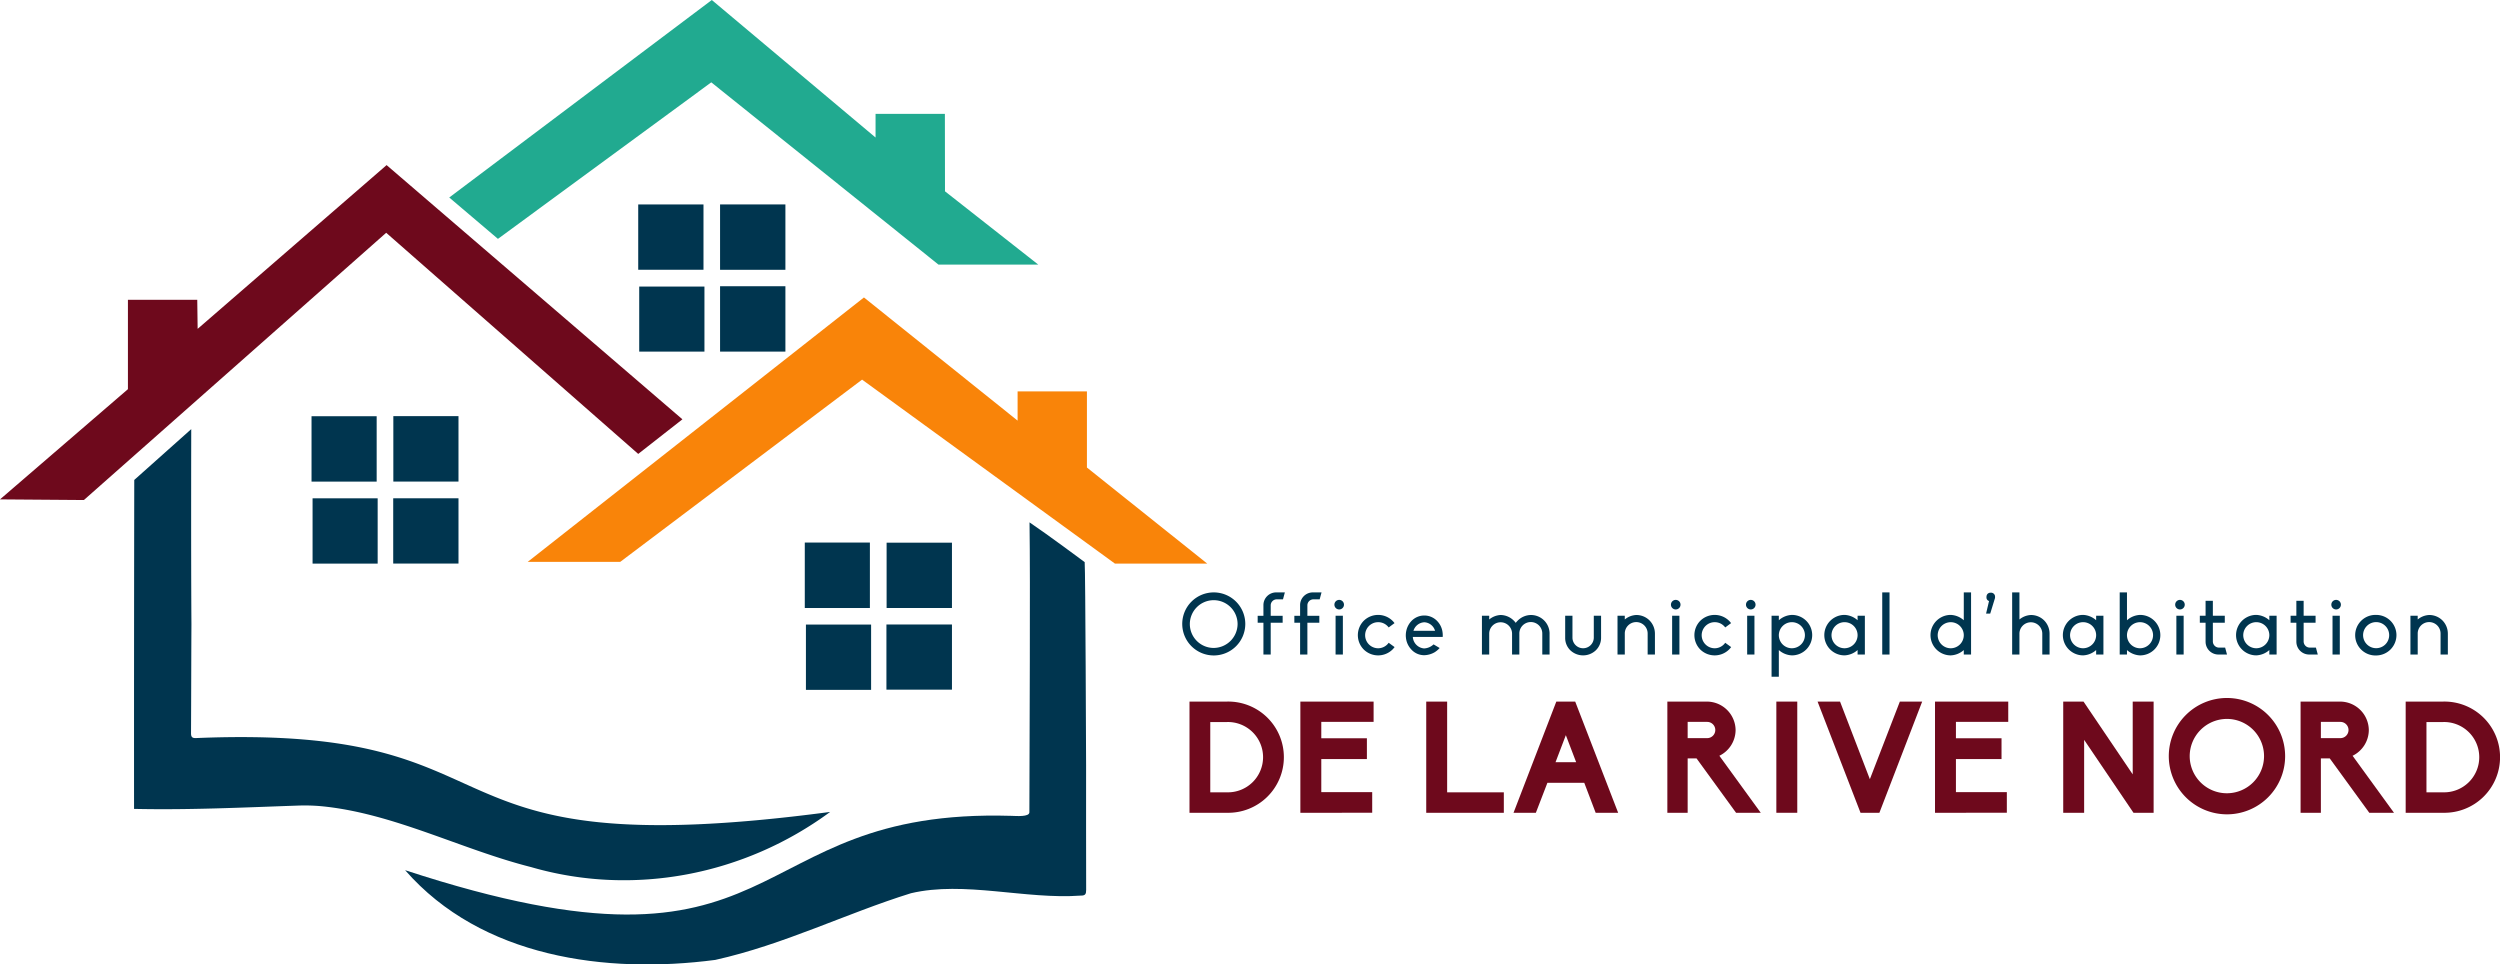 <svg xmlns="http://www.w3.org/2000/svg" xmlns:xlink="http://www.w3.org/1999/xlink" id="Groupe_1153" data-name="Groupe 1153" width="801" height="309.015" viewBox="0 0 801 309.015"><defs><clipPath id="clip-path"><rect id="Rectangle_475" data-name="Rectangle 475" width="801" height="309.015" fill="none"></rect></clipPath></defs><rect id="Rectangle_461" data-name="Rectangle 461" width="20.911" height="20.923" transform="translate(204.486 65.505)" fill="#00354f"></rect><rect id="Rectangle_462" data-name="Rectangle 462" width="20.935" height="20.945" transform="translate(230.709 65.499)" fill="#00354f"></rect><rect id="Rectangle_463" data-name="Rectangle 463" width="20.935" height="20.945" transform="translate(230.709 91.709)" fill="#00354f"></rect><rect id="Rectangle_464" data-name="Rectangle 464" width="20.899" height="20.841" transform="translate(204.806 91.814)" fill="#00354f"></rect><rect id="Rectangle_465" data-name="Rectangle 465" width="20.868" height="20.949" transform="translate(99.814 133.36)" fill="#00354f"></rect><rect id="Rectangle_466" data-name="Rectangle 466" width="20.855" height="20.921" transform="translate(100.148 159.661)" fill="#00354f"></rect><rect id="Rectangle_467" data-name="Rectangle 467" width="20.915" height="20.913" transform="translate(125.986 159.651)" fill="#00354f"></rect><rect id="Rectangle_468" data-name="Rectangle 468" width="20.937" height="20.929" transform="translate(284.069 173.873)" fill="#00354f"></rect><rect id="Rectangle_469" data-name="Rectangle 469" width="20.883" height="20.921" transform="translate(258.219 200.111)" fill="#00354f"></rect><rect id="Rectangle_470" data-name="Rectangle 470" width="20.995" height="20.879" transform="translate(284.012 200.087)" fill="#00354f"></rect><rect id="Rectangle_471" data-name="Rectangle 471" width="20.874" height="20.968" transform="translate(126.026 133.329)" fill="#00354f"></rect><rect id="Rectangle_472" data-name="Rectangle 472" width="20.858" height="20.973" transform="translate(257.853 173.833)" fill="#00354f"></rect><g id="Groupe_1151" data-name="Groupe 1151"><g id="Groupe_1150" data-name="Groupe 1150" clip-path="url(#clip-path)"><path id="Trac&#xE9;_7358" data-name="Trac&#xE9; 7358" d="M156.438,233.91c32.875,9.542,68.373,2.565,95.83-17.672-136.531,18.14-94.107-28.182-203.143-23.666-1.287.06-1.637-.37-1.631-1.588.062-11.623.066-23.247.132-34.869-.16-21.785-.062-62.525-.062-62.525L29.306,109.873c-.056,30.294-.091,75.1-.068,105.394,17.469.386,34.888-.45,52.336-1.055a59.159,59.159,0,0,1,8.02.228c23.028,2.33,44.459,13.808,66.844,19.47" transform="translate(13.712 43.903)" fill="#00354f"></path><path id="Trac&#xE9;_7359" data-name="Trac&#xE9; 7359" d="M306.083,126.659s-12.033-8.953-17.667-12.734c.284,19.874-.016,67.79-.048,92.892,0,1.535-4.13,1.186-5.809,1.136-88.707-2.643-69.049,58.433-194.209,17.41,24.462,28,64.371,33.338,99.372,28.75,22.033-4.91,41.875-14.882,62.705-21.364,17.025-4.012,36.811,2.061,54.4.757,1.434.025,1.737-.47,1.732-1.814-.043-13.3-.016-26.6-.019-39.906,0,0-.212-62.549-.454-65.126" transform="translate(41.444 53.441)" fill="#00354f"></path><path id="Trac&#xE9;_7360" data-name="Trac&#xE9; 7360" d="M278.042,139.316A10.1,10.1,0,1,1,267.925,129.2a10.106,10.106,0,0,1,10.118,10.118m-2.468,0a7.65,7.65,0,1,0-7.65,7.676,7.711,7.711,0,0,0,7.65-7.676" transform="translate(120.948 60.606)" fill="#00354f"></path><path id="Trac&#xE9;_7361" data-name="Trac&#xE9; 7361" d="M283,129.2l-.6,2.224h-2.089a1.931,1.931,0,0,0-1.845,1.9v3.364h3.826v2.224h-3.826v10.2h-2.333v-10.2h-1.844v-2.224h1.844v-3.419a4.075,4.075,0,0,1,4.124-4.068Z" transform="translate(128.668 60.606)" fill="#00354f"></path><path id="Trac&#xE9;_7362" data-name="Trac&#xE9; 7362" d="M291,129.2l-.6,2.224h-2.089a1.931,1.931,0,0,0-1.845,1.9v3.364h3.826v2.224h-3.826v10.2h-2.333v-10.2h-1.844v-2.224h1.844v-3.419a4.075,4.075,0,0,1,4.124-4.068Z" transform="translate(132.419 60.606)" fill="#00354f"></path><path id="Trac&#xE9;_7363" data-name="Trac&#xE9; 7363" d="M291.026,132.36a1.532,1.532,0,0,1,3.065,0,1.532,1.532,0,1,1-3.065,0m.379,3.554h2.333v12.423H291.4Z" transform="translate(136.518 61.376)" fill="#00354f"></path><path id="Trac&#xE9;_7364" data-name="Trac&#xE9; 7364" d="M307.914,144.417a9.129,9.129,0,0,1-.679.786,6.583,6.583,0,0,1-9.2,0,6.549,6.549,0,0,1,0-9.221,6.582,6.582,0,0,1,9.2,0,5.4,5.4,0,0,1,.649.76l-1.87,1.382a4.182,4.182,0,1,0-3.363,6.673,4.149,4.149,0,0,0,3.363-1.763Z" transform="translate(138.918 62.91)" fill="#00354f"></path><path id="Trac&#xE9;_7365" data-name="Trac&#xE9; 7365" d="M318.422,141.1h-9.574v.054a3.943,3.943,0,0,0,3.608,3.635,4.7,4.7,0,0,0,3.037-1.3l1.952,1.166a7.322,7.322,0,0,1-1.654,1.382,7.069,7.069,0,0,1-3.28.923,5.567,5.567,0,0,1-4.206-1.9,6.4,6.4,0,0,1-1.681-3.906,3.892,3.892,0,0,1-.028-.569,6.722,6.722,0,0,1,.163-1.466,6.554,6.554,0,0,1,1.546-3.01,5.69,5.69,0,0,1,8.437,0,6.3,6.3,0,0,1,1.545,3.01,7.433,7.433,0,0,1,.135,1.98m-2.44-1.952-.028-.054a3.76,3.76,0,0,0-3.444-2.686,3.818,3.818,0,0,0-3.447,2.686l-.026.054Z" transform="translate(143.822 62.97)" fill="#00354f"></path><path id="Trac&#xE9;_7366" data-name="Trac&#xE9; 7366" d="M344.872,140.122v6.673h-2.333v-6.673a3.676,3.676,0,1,0-7.351,0v6.673h-2.333v-6.673a3.661,3.661,0,1,0-7.322,0v6.673H323.2V134.372h2.333v1.193a6.18,6.18,0,0,1,3.661-1.437,6.079,6.079,0,0,1,4.259,1.844,4.467,4.467,0,0,1,.569.679,7.337,7.337,0,0,1,.6-.679,6.073,6.073,0,0,1,4.257-1.844,5.974,5.974,0,0,1,6,5.994" transform="translate(151.61 62.918)" fill="#00354f"></path><path id="Trac&#xE9;_7367" data-name="Trac&#xE9; 7367" d="M341.355,141.4v-7.106h2.333V141.4a3.42,3.42,0,0,0,6.836,0v-7.106h2.333V141.4a5.544,5.544,0,0,1-1.709,3.987,5.938,5.938,0,0,1-8.109,0,5.508,5.508,0,0,1-1.684-3.987" transform="translate(160.127 62.996)" fill="#00354f"></path><path id="Trac&#xE9;_7368" data-name="Trac&#xE9; 7368" d="M364.759,140.122v6.673h-2.333v-6.673a3.662,3.662,0,1,0-7.323,0v6.673H352.77V134.372H355.1v1.193a6.177,6.177,0,0,1,3.661-1.437,5.962,5.962,0,0,1,4.259,1.736,6.03,6.03,0,0,1,1.737,4.257" transform="translate(165.481 62.918)" fill="#00354f"></path><path id="Trac&#xE9;_7369" data-name="Trac&#xE9; 7369" d="M364.424,132.36a1.532,1.532,0,0,1,3.065,0,1.532,1.532,0,1,1-3.065,0m.381,3.554h2.333v12.423H364.8Z" transform="translate(170.948 61.376)" fill="#00354f"></path><path id="Trac&#xE9;_7370" data-name="Trac&#xE9; 7370" d="M381.312,144.417a9.134,9.134,0,0,1-.677.786,6.584,6.584,0,0,1-9.2,0,6.549,6.549,0,0,1,0-9.221,6.584,6.584,0,0,1,9.2,0,5.507,5.507,0,0,1,.649.76l-1.87,1.382a4.182,4.182,0,1,0-3.364,6.673,4.149,4.149,0,0,0,3.364-1.763Z" transform="translate(173.348 62.91)" fill="#00354f"></path><path id="Trac&#xE9;_7371" data-name="Trac&#xE9; 7371" d="M380.788,132.36a1.532,1.532,0,0,1,3.065,0,1.532,1.532,0,1,1-3.065,0m.381,3.554H383.5v12.423h-2.333Z" transform="translate(178.624 61.376)" fill="#00354f"></path><path id="Trac&#xE9;_7372" data-name="Trac&#xE9; 7372" d="M399.386,140.592a6.485,6.485,0,0,1-6.511,6.483,6.683,6.683,0,0,1-4.177-1.709v8.543h-2.331V134.381H388.7v1.437a6.683,6.683,0,0,1,4.177-1.709,6.485,6.485,0,0,1,6.511,6.483m-2.333,0a4.177,4.177,0,1,0-4.178,4.2,4.2,4.2,0,0,0,4.178-4.2" transform="translate(181.241 62.909)" fill="#00354f"></path><path id="Trac&#xE9;_7373" data-name="Trac&#xE9; 7373" d="M408.541,134.381h2.333V146.8h-2.333v-1.437a6.683,6.683,0,0,1-4.178,1.709,6.483,6.483,0,1,1,0-12.966,6.683,6.683,0,0,1,4.178,1.709Zm0,6.211a4.177,4.177,0,1,0-4.178,4.2,4.2,4.2,0,0,0,4.178-4.2" transform="translate(186.63 62.909)" fill="#00354f"></path><rect id="Rectangle_473" data-name="Rectangle 473" width="2.333" height="19.909" transform="translate(603.071 189.804)" fill="#00354f"></rect><path id="Trac&#xE9;_7374" data-name="Trac&#xE9; 7374" d="M431.7,129.2h2.333v19.909H431.7V147.67a6.684,6.684,0,0,1-4.178,1.709,6.483,6.483,0,1,1,0-12.966,6.684,6.684,0,0,1,4.178,1.709Zm0,13.7a4.177,4.177,0,1,0-4.178,4.2,4.2,4.2,0,0,0,4.178-4.2" transform="translate(197.495 60.606)" fill="#00354f"></path><path id="Trac&#xE9;_7375" data-name="Trac&#xE9; 7375" d="M434.1,131.926a1.167,1.167,0,0,1-.815-1.275,1.4,1.4,0,0,1,.354-1.018,1.33,1.33,0,0,1,1-.366,1.271,1.271,0,0,1,1.385,1.384v.231a.642.642,0,0,1-.056.231l-1.491,4.857H433.15Z" transform="translate(203.187 60.638)" fill="#00354f"></path><path id="Trac&#xE9;_7376" data-name="Trac&#xE9; 7376" d="M450.826,142.434v6.673h-2.333v-6.673a3.661,3.661,0,1,0-7.322,0v6.673h-2.333V129.2h2.333v8.679a6.177,6.177,0,0,1,3.661-1.437,5.961,5.961,0,0,1,4.258,1.736,6.03,6.03,0,0,1,1.736,4.257" transform="translate(205.855 60.606)" fill="#00354f"></path><path id="Trac&#xE9;_7377" data-name="Trac&#xE9; 7377" d="M460.569,134.381H462.9V146.8h-2.333v-1.437a6.684,6.684,0,0,1-4.177,1.709,6.483,6.483,0,1,1,0-12.966,6.684,6.684,0,0,1,4.177,1.709Zm0,6.211a4.177,4.177,0,1,0-4.177,4.2,4.2,4.2,0,0,0,4.177-4.2" transform="translate(211.036 62.909)" fill="#00354f"></path><path id="Trac&#xE9;_7378" data-name="Trac&#xE9; 7378" d="M475.314,142.9a6.483,6.483,0,0,1-6.511,6.483,6.683,6.683,0,0,1-4.177-1.709v1.437h-2.331V129.2h2.331v8.923a6.683,6.683,0,0,1,4.177-1.709,6.483,6.483,0,0,1,6.511,6.483m-2.333,0a4.177,4.177,0,1,0-4.178,4.2,4.2,4.2,0,0,0,4.178-4.2" transform="translate(216.859 60.606)" fill="#00354f"></path><path id="Trac&#xE9;_7379" data-name="Trac&#xE9; 7379" d="M474.393,132.36a1.532,1.532,0,0,1,3.065,0,1.532,1.532,0,1,1-3.065,0m.381,3.554h2.333v12.423h-2.333Z" transform="translate(222.534 61.376)" fill="#00354f"></path><path id="Trac&#xE9;_7380" data-name="Trac&#xE9; 7380" d="M481.612,144.127v-6.076h-1.845v-2.224h1.845v-4.8h2.333v4.8h3.824v2.224h-3.824v6.022a1.981,1.981,0,0,0,1.845,1.952h2.088l.6,2.224h-2.738a4.1,4.1,0,0,1-4.124-4.122" transform="translate(225.055 61.463)" fill="#00354f"></path><path id="Trac&#xE9;_7381" data-name="Trac&#xE9; 7381" d="M498.34,134.381h2.333V146.8H498.34v-1.437a6.684,6.684,0,0,1-4.178,1.709,6.483,6.483,0,1,1,0-12.966,6.684,6.684,0,0,1,4.178,1.709Zm0,6.211a4.177,4.177,0,1,0-4.178,4.2,4.2,4.2,0,0,0,4.178-4.2" transform="translate(228.754 62.909)" fill="#00354f"></path><path id="Trac&#xE9;_7382" data-name="Trac&#xE9; 7382" d="M501.411,144.127v-6.076h-1.845v-2.224h1.845v-4.8h2.333v4.8h3.824v2.224h-3.824v6.022a1.981,1.981,0,0,0,1.845,1.952h2.088l.6,2.224h-2.738a4.1,4.1,0,0,1-4.124-4.122" transform="translate(234.342 61.463)" fill="#00354f"></path><path id="Trac&#xE9;_7383" data-name="Trac&#xE9; 7383" d="M508.45,132.36a1.532,1.532,0,0,1,3.065,0,1.532,1.532,0,1,1-3.065,0m.381,3.554h2.333v12.423h-2.333Z" transform="translate(238.51 61.376)" fill="#00354f"></path><path id="Trac&#xE9;_7384" data-name="Trac&#xE9; 7384" d="M526.808,140.592a6.528,6.528,0,0,1-6.511,6.51,6.5,6.5,0,1,1,0-12.993,6.483,6.483,0,0,1,6.511,6.483m-2.333,0a4.177,4.177,0,1,0-4.178,4.177,4.157,4.157,0,0,0,4.178-4.177" transform="translate(241.014 62.909)" fill="#00354f"></path><path id="Trac&#xE9;_7385" data-name="Trac&#xE9; 7385" d="M537.69,140.122v6.673h-2.334v-6.673a3.662,3.662,0,1,0-7.323,0v6.673H525.7V134.372h2.331v1.193a6.18,6.18,0,0,1,3.661-1.437,5.967,5.967,0,0,1,4.26,1.736,6.036,6.036,0,0,1,1.737,4.257" transform="translate(246.602 62.918)" fill="#00354f"></path><path id="Trac&#xE9;_7386" data-name="Trac&#xE9; 7386" d="M259.421,188.635V153.011h11.958a17.818,17.818,0,1,1,0,35.624Zm11.958-6.554a11.263,11.263,0,1,0,0-22.515h-5.3v22.515Z" transform="translate(121.692 71.776)" fill="#6e091c"></path><path id="Trac&#xE9;_7387" data-name="Trac&#xE9; 7387" d="M283.6,188.636V153.012h23.466v6.5H290.306v5.253h14.612v6.655H290.306v10.607h16.311v6.605Z" transform="translate(133.036 71.777)" fill="#6e091c"></path><path id="Trac&#xE9;_7388" data-name="Trac&#xE9; 7388" d="M311.053,188.636V153.012h6.7v29.07h18.162v6.554Z" transform="translate(145.912 71.777)" fill="#6e091c"></path><path id="Trac&#xE9;_7389" data-name="Trac&#xE9; 7389" d="M356.409,188.636l-3.654-9.606H340.947l-3.7,9.606h-7.155L343.8,153.012h6.054l13.76,35.624Zm-6.255-16.211-3.3-8.656-3.3,8.656Z" transform="translate(154.843 71.777)" fill="#6e091c"></path><path id="Trac&#xE9;_7390" data-name="Trac&#xE9; 7390" d="M385.654,188.636,373,171.224h-2.853v17.412h-6.505V153.012H376.4a9.227,9.227,0,0,1,9.105,9.105,9.232,9.232,0,0,1-5.2,8.256l13.26,18.262ZM376.4,164.719a2.6,2.6,0,1,0,0-5.2h-6.254v5.2Z" transform="translate(170.579 71.777)" fill="#6e091c"></path><rect id="Rectangle_474" data-name="Rectangle 474" width="6.703" height="35.624" transform="translate(569.142 224.789)" fill="#6e091c"></rect><path id="Trac&#xE9;_7391" data-name="Trac&#xE9; 7391" d="M410.161,188.636,396.4,153.012h7.2l9.556,24.867,9.606-24.867h7.155l-13.71,35.624Z" transform="translate(185.949 71.777)" fill="#6e091c"></path><path id="Trac&#xE9;_7392" data-name="Trac&#xE9; 7392" d="M422.014,188.636V153.012H445.48v6.5H428.717v5.253h14.61v6.655h-14.61v10.607h16.311v6.605Z" transform="translate(197.963 71.777)" fill="#6e091c"></path><path id="Trac&#xE9;_7393" data-name="Trac&#xE9; 7393" d="M472.49,188.636,456.678,165.27v23.366h-6.7V153.012h6.505l15.759,23.316V153.012h6.7v35.624Z" transform="translate(211.079 71.777)" fill="#6e091c"></path><path id="Trac&#xE9;_7394" data-name="Trac&#xE9; 7394" d="M473,170.925a18.638,18.638,0,1,1,18.61,18.562A18.652,18.652,0,0,1,473,170.925m6.7,0a11.909,11.909,0,1,0,11.907-12.008A11.948,11.948,0,0,0,479.7,170.925" transform="translate(221.88 71.425)" fill="#6e091c"></path><path id="Trac&#xE9;_7395" data-name="Trac&#xE9; 7395" d="M523.759,188.636,511.1,171.224h-2.852v17.412h-6.505V153.012H514.5a9.227,9.227,0,0,1,9.105,9.105,9.235,9.235,0,0,1-5.2,8.256l13.26,18.262ZM514.5,164.719a2.6,2.6,0,0,0,0-5.2h-6.254v5.2Z" transform="translate(235.363 71.777)" fill="#6e091c"></path><path id="Trac&#xE9;_7396" data-name="Trac&#xE9; 7396" d="M524.664,188.635V153.011h11.958a17.818,17.818,0,1,1,0,35.624Zm11.958-6.554a11.263,11.263,0,1,0,0-22.515h-5.3v22.515Z" transform="translate(246.115 71.776)" fill="#6e091c"></path><path id="Trac&#xE9;_7397" data-name="Trac&#xE9; 7397" d="M294.264,119.369V94.977H272.051v9.361L222.822,64.873,115.087,149.59h29.651L222.224,91.2l81,58.936H332.8Z" transform="translate(53.987 30.432)" fill="#f98409"></path><path id="Trac&#xE9;_7398" data-name="Trac&#xE9; 7398" d="M256.814,61.3l-.034-24.816H234.568v7.578L182.1,0,97.979,63.28l15.6,13.251,68.351-50.153,72.782,58.389h31.973Z" transform="translate(45.961 0)" fill="#21aa90"></path><path id="Trac&#xE9;_7399" data-name="Trac&#xE9; 7399" d="M123.865,36.006,63.324,88.474l-.123-9.3H40.988V107.8L0,143.112l26.878.206,36.313-32.1H63.2v-.007l60.535-53.519,80.75,70.856,14.159-11.087Z" transform="translate(0 16.89)" fill="#6e091c"></path></g></g></svg>